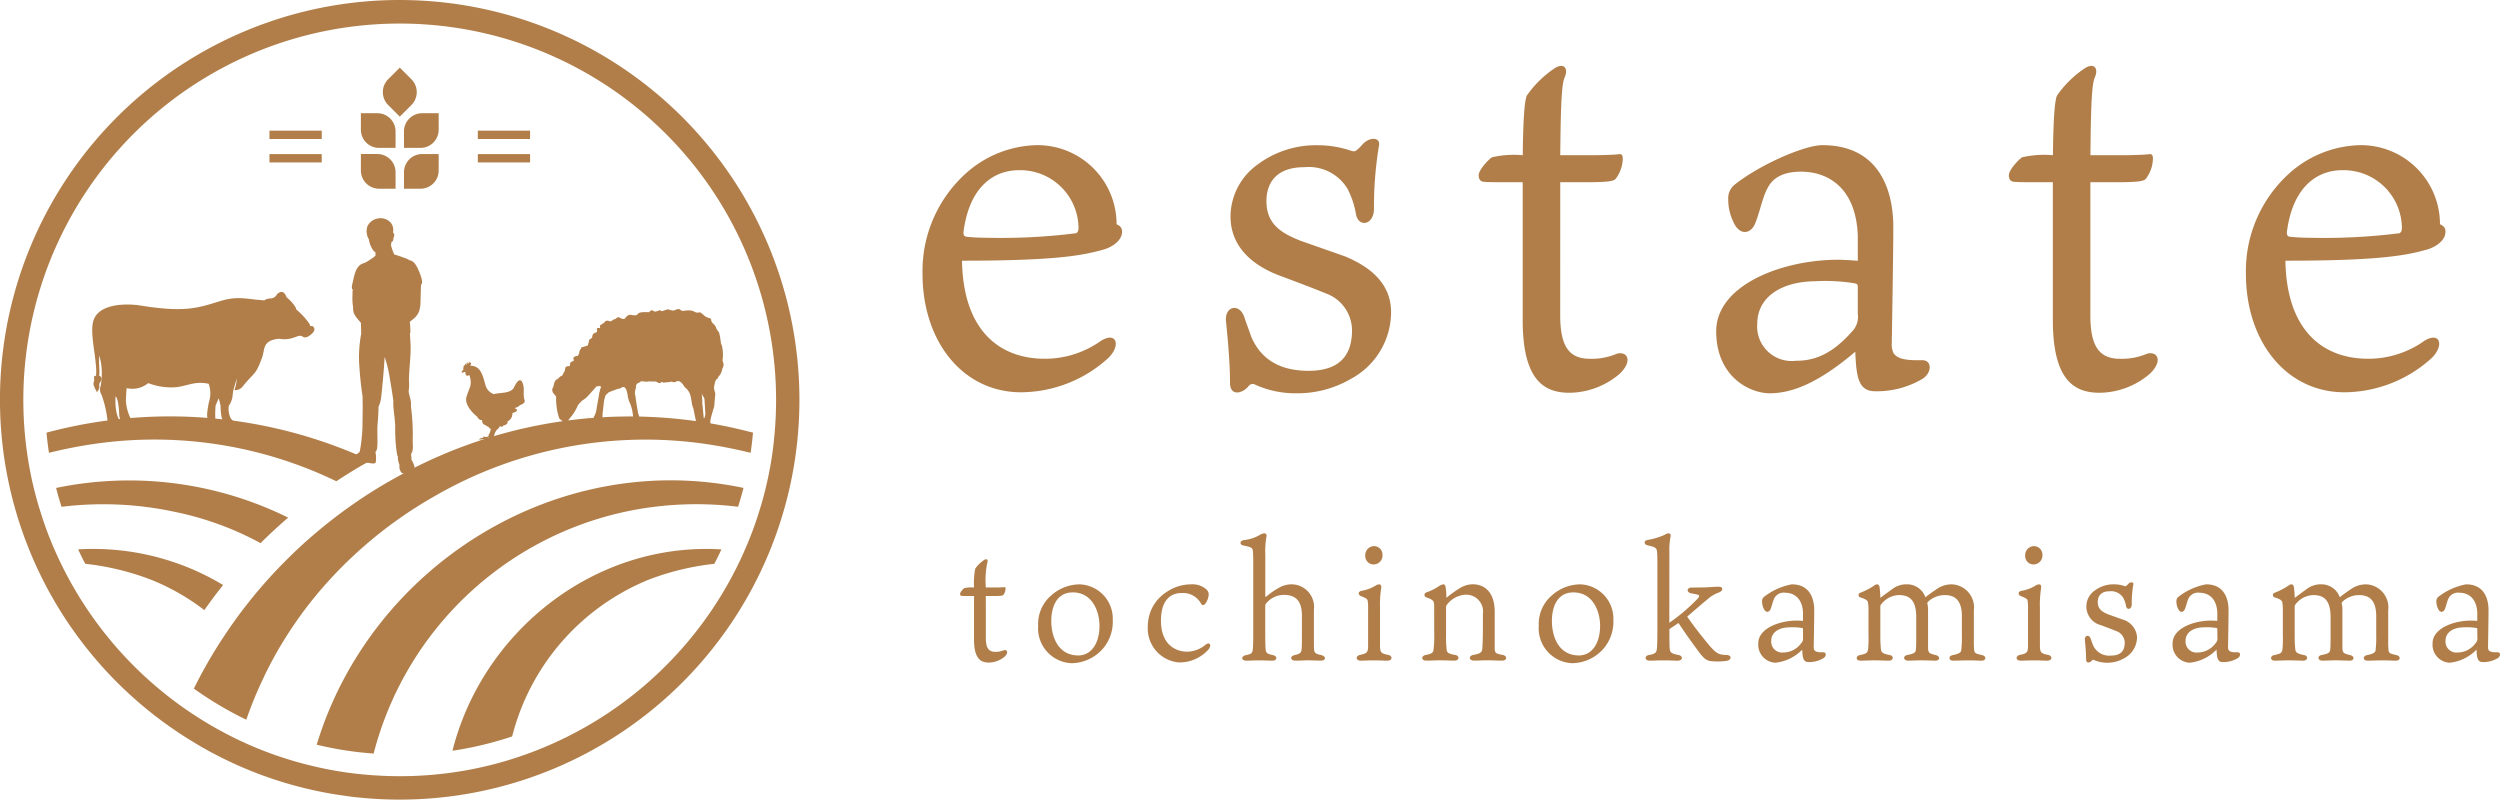 <svg xmlns="http://www.w3.org/2000/svg" width="204.534" height="65.418" viewBox="0 0 204.534 65.418"><g transform="translate(-338.244 -640.767)"><g transform="translate(338.244 640.767)"><g transform="translate(15.863 34.062)"><path d="M410.761,699.593c-.009.1-.018.209-.031.313-.043.452-.1.894-.165,1.337a38.048,38.048,0,0,0-4.354-.817,34.435,34.435,0,0,0-21.5,4.363c-.977.556-1.932,1.155-2.848,1.8a34.947,34.947,0,0,0-3.907,3.182c-.825.773-1.6,1.58-2.349,2.432a32.615,32.615,0,0,0-3.043,4.085,30.765,30.765,0,0,0-1.85,3.36c-.113.244-.23.486-.338.729-.4.886-.755,1.785-1.072,2.7a28.924,28.924,0,0,1-4.041-2.37c-.083-.056-.165-.117-.248-.178a38.915,38.915,0,0,1,2.765-4.723q.814-1.205,1.715-2.336a39.257,39.257,0,0,1,3.16-3.529q1.133-1.133,2.353-2.162a41.088,41.088,0,0,1,4-2.987q1.394-.912,2.856-1.7a39.049,39.049,0,0,1,28.4-3.625C410.426,699.507,410.6,699.546,410.761,699.593Z" transform="translate(-365.017 -698.257)" fill="#b17e49"/></g><g transform="translate(37.009 44.905)"><path d="M422.722,716.6c-.048.1-.1.213-.148.317-.139.29-.282.577-.438.864a21.366,21.366,0,0,0-5.322,1.28A18.856,18.856,0,0,0,405.6,731.9c-.29.1-.581.191-.877.278h0a28.063,28.063,0,0,1-4.007.895c2.453-9.729,11.557-17.013,21.811-16.484Z" transform="translate(-400.707 -716.557)" fill="#b17e49"/></g><g transform="translate(3.807 34.064)"><path d="M371.165,701.886c-.882.478-1.741,1-2.583,1.55-.065.043-.135.086-.2.134a34.185,34.185,0,0,0-19.167-3.143,37.717,37.717,0,0,0-4.345.816c-.07-.443-.126-.89-.169-1.337-.013-.1-.022-.208-.03-.313.165-.047.329-.087.495-.13A38.963,38.963,0,0,1,371.165,701.886Z" transform="translate(-344.67 -698.26)" fill="#b17e49"/></g><g transform="translate(4.588 39.299)"><path d="M364.977,710.145c-.76.651-1.5,1.328-2.209,2.041a.512.512,0,0,1-.048.047,25.255,25.255,0,0,0-7.046-2.565,27.825,27.825,0,0,0-9.238-.408c-.03-.082-.052-.161-.078-.243-.135-.425-.256-.864-.369-1.3A29.372,29.372,0,0,1,364.977,710.145Z" transform="translate(-345.988 -707.095)" fill="#b17e49"/></g><g transform="translate(6.39 44.908)"><path d="M360.89,719.516l-.043.057c-.517.651-1.012,1.315-1.49,2a18.107,18.107,0,0,0-4.424-2.513,21.512,21.512,0,0,0-5.318-1.28c-.152-.287-.3-.573-.434-.864-.052-.1-.1-.209-.152-.313.065-.009.135-.009.2-.013A20.611,20.611,0,0,1,360.89,719.516Z" transform="translate(-349.029 -716.563)" fill="#b17e49"/></g><g transform="translate(25.909 39.298)"><path d="M416.893,707.714c-.117.438-.239.873-.369,1.3-.026.082-.047.165-.078.243a27.884,27.884,0,0,0-9.246.408,27.2,27.2,0,0,0-20.569,19.783c-.074,0-.152-.013-.226-.018a28.254,28.254,0,0,1-4.432-.707C386.431,714.026,401.685,704.514,416.893,707.714Z" transform="translate(-381.972 -707.094)" fill="#b17e49"/></g><path d="M370.947,640.767a32.7,32.7,0,0,0-18.207,59.866q.364.247.742.482c.252.161.5.313.755.465.134.082.269.161.4.239.035.022.069.043.108.065.213.117.425.239.643.356.3.165.612.325.92.482a32.188,32.188,0,0,0,7.042,2.57,30.242,30.242,0,0,0,3.021.569l.091.013c.5.078,1,.134,1.511.174l.113.013a.867.867,0,0,0,.1.008c.908.078,1.832.117,2.753.117a32.709,32.709,0,1,0,0-65.418Zm30.423,37.526q-.228,1.425-.582,2.808c-.121.473-.252.938-.4,1.4a28.68,28.68,0,0,1-1.271,3.4c-.13.3-.265.595-.408.89a30.929,30.929,0,0,1-18.941,16.189h0a30.513,30.513,0,0,1-8.821,1.289c-.843,0-1.68-.035-2.505-.1a29.573,29.573,0,0,1-4.754-.764,30.037,30.037,0,0,1-5.839-2.058,30.983,30.983,0,0,1-14.656-14.552c-.147-.3-.283-.59-.412-.89a29.045,29.045,0,0,1-1.268-3.4c-.148-.46-.278-.929-.4-1.4q-.358-1.38-.582-2.808c-.086-.539-.156-1.086-.213-1.632a30.792,30.792,0,1,1,61.255,0C401.522,677.212,401.452,677.755,401.37,678.293Z" transform="translate(-338.244 -640.767)" fill="#b17e49"/><path d="M404.009,697.333a2.583,2.583,0,0,1,.217-.515,1.412,1.412,0,0,1-.217.515Zm-1.343-6.293a.194.194,0,0,0,.082-.217.091.091,0,0,0-.108-.04.14.14,0,0,0-.055-.068c0,.095-.014.149-.054.163a.188.188,0,0,0-.068-.136.55.55,0,0,1-.014.162.412.412,0,0,1-.067-.135v.2a.393.393,0,0,1-.1-.108.742.742,0,0,0-.013.163.118.118,0,0,1-.082-.041,1.3,1.3,0,0,0-.068.421c-.068.014-.122.095-.136.2.108,0,.19-.014.217-.054h.095c0,.258.082.352.244.3.041-.04.068-.055.081-.04.286.814-.04,1.084-.19,1.655-.19.393-.027.882.5,1.451l.34.312c.108.2.244.285.406.258a.329.329,0,0,0,.244.407,1.854,1.854,0,0,0,.3.176.254.254,0,0,0,.163.149c-.054.177-.082.285-.1.339a.735.735,0,0,0-.108.231c-.04.081-.136.095-.3.068s-.19.027-.081.094c-.149-.013-.244,0-.258.041-.108.041-.149.082-.162.108.068-.027.108-.041.135-.027s.068.014.149-.014a1.73,1.73,0,0,0,.393-.013c.068.027.055.041-.027.041-.149,0-.23.027-.244.068-.135-.014-.217,0-.244.027-.122.014-.162.041-.162.095a.114.114,0,0,1,.122-.027c0,.041.054.041.136,0a1.088,1.088,0,0,0,.366.014.105.105,0,0,0,0,.149.138.138,0,0,1,.081-.095.363.363,0,0,0,.312-.068c.054.027.095,0,.108-.068.013-.027.04-.027.067.014.108.04.149.04.136-.027a1.524,1.524,0,0,1-.122-.095.425.425,0,0,1,.055-.258,1.213,1.213,0,0,1,.23-.53.8.8,0,0,0,.258-.3l.122.055a.135.135,0,0,0,.136-.095c.284-.068.406-.177.353-.339a.712.712,0,0,0,.407-.692c.285-.081.406-.177.38-.271a1.016,1.016,0,0,0-.19-.136c.271-.095.407-.177.407-.231.366-.122.488-.285.366-.515-.108-.6.081-.95-.2-1.452-.176-.2-.393-.013-.664.57-.339.461-1.1.339-1.614.488a1.07,1.07,0,0,1-.651-.624c-.244-.76-.339-1.709-1.316-1.709Z" transform="translate(-364.22 -661.121)" fill="#b17e49" fill-rule="evenodd"/><path d="M367.61,684.782s.347-.224.6-.044.583-.113.583-.113.616-.4.258-.717c0,0-.045-.056-.191-.034,0,0-.078-.011-.078-.146a5.71,5.71,0,0,0-1.1-1.21s-.011-.325-.818-1.031c0,0-.2-.751-.762-.224a.6.6,0,0,1-.538.347c-.426.034-.482.157-.482.157-1.546-.1-2.2-.392-3.687.078-1.8.549-2.847.941-6.59.325,0,0-2.993-.459-3.676,1.121-.448,1.031.292,3.362.168,4.65-.3-.011-.078.292-.179.471a.532.532,0,0,0,.056.46c.045.213.191.246.157.426.415-.4.112-.572.292-.819s.123-.515-.079-.549c.079-.313-.034-.773.011-1.647a4.512,4.512,0,0,1,.18.841,5.589,5.589,0,0,1-.068,1.67.742.742,0,0,0,.068.672,8.776,8.776,0,0,1,.493,2.085c.022.347.168.2.168.2a1.781,1.781,0,0,1,.023.5c-.023.2,1.255.056,1.255.056s.134-.191-.011-.3-.863-.348-.773-2.387c0,0,.235.067.3,1.457,0,0-.011.437.246.6,0,0-.023.415.191.482a3.965,3.965,0,0,0,.975,0,3.743,3.743,0,0,1-.863-2.208c.044-1.154.078-1,.078-1a2.029,2.029,0,0,0,1.748-.415,5.271,5.271,0,0,0,2.107.347c1.042-.056,1.625-.549,2.836-.292a2.272,2.272,0,0,1,.022,1.5s-.246,1.143-.1,1.322c0,0-.213.359-.157.538a1.406,1.406,0,0,0,1.132.236,1.974,1.974,0,0,1-.348-.7,8.206,8.206,0,0,1,.023-1.132l.258-.582.146.616s0,1.211.28,1.289c0,0-.123.348-.068.415a1.219,1.219,0,0,0,1.244.033l-.627-.706a1.779,1.779,0,0,1-.157-1.02,1.907,1.907,0,0,0,.292-.684c.023-.146.033-.392.089-.627.112-.426.269-.863.28-.964a3.864,3.864,0,0,1-.2.986.787.787,0,0,0,.706-.336c.964-1.2,1.009-.818,1.569-2.365.225-.617-.011-1.39,1.4-1.5a2.309,2.309,0,0,0,1.311-.146Z" transform="translate(-343.438 -657.193)" fill="#b17e49" fill-rule="evenodd"/><path d="M417.641,693.272m3.065-2.521c-.015-.03-.075-1.087-.483-.906a.705.705,0,0,1-.363.136l-.725.271c-.317.3-.242.166-.363.559l-.03.12-.12,1.042-.015.332-.136.71.045.256h-1.011c-.015-.5-.046-.86-.075-1.071l.226,1,.151-.287.105-.709.015.044.151-.362.287-1.661c.06,0,0-.106.045-.181.2-.408-.06-.271-.287-.271l-.574.649-.287.3-.362.257-.287.317a3.978,3.978,0,0,1-.77,1.193l.03.784h-.166l.075-.694a.353.353,0,0,1-.332.09l.166.6h-.226l-.046-.649c-.105-.075-.287-.211-.287-.271a5.171,5.171,0,0,1-.241-1.661c.015-.151-.076-.151-.106-.212,0,0-.226-.256-.166-.256-.075-.061-.046-.287.015-.348.091-.09.03-.573.393-.709.045-.015.136-.181.3-.241.106-.031.151-.227.242-.363.121-.166-.045-.422.347-.438.2-.016.06-.136.121-.212-.015-.03.06-.091.076-.121.06-.075.271-.045.211-.211-.06-.181.03-.257.347-.3l.03-.045s.046-.076.03-.091c.106-.121.015-.181.106-.317a.455.455,0,0,0,.105-.227l.543-.166.091-.333c-.015-.256.272-.18.272-.392a.341.341,0,0,1,.3-.332c.136-.06.06-.046.105-.2-.045,0-.03-.227.091-.182.03.016.15.03.15-.015-.015-.287-.136-.076.317-.408.06-.045.121-.226.377-.151.332.106.166-.045.483-.136.181-.03.211-.256.438-.121.12.076.347.166.438.03.347-.5.619-.121.936-.256.181-.075-.03-.272,1-.227.075,0,.121-.271.393-.09.181.136.528-.166.573-.045.06.166.543-.181.679-.076a1.514,1.514,0,0,0,.393.076c.075-.015.407-.242.574-.03.045.06.2.06.3.044.86-.135.77.242,1.208.136.181-.045.393.363.74.438.045.015.226.076.226.121.015.377.362.408.408.709a1.808,1.808,0,0,0,.241.363c.015.015.076.348.106.423l-.015.06c.075.181.015.407.136.559a3.349,3.349,0,0,1,.076,1.162c-.091.121.2.378,0,.7-.03.03-.106.543-.332.694-.015.075-.105.181-.105.211-.212.031-.242.649-.272.634a1.667,1.667,0,0,0,.106.559l-.091,1.057-.136.453c-.226.784-.241.86-.045,1.4h-1.359l.075-.5-.241-1.179c-.257-.588-.046-1.238-.694-1.735-.076-.076-.347-.664-.71-.469-.272.151-.347-.075-.468.03l-.6.061c-.015-.031-.121-.091-.136-.061h.015c-.2.242-.408-.06-.5-.03l-.589-.015c-.105.061-.332,0-.453,0-.257-.03-.091.015-.347.121a.3.3,0,0,0-.211.3c-.015.287-.166.408-.045.77l.045.393.167,1a3.033,3.033,0,0,1,.2.891l.151-.71q-.023.249-.046.725c.046-.151.121-.317.2-.5a9.049,9.049,0,0,0-.166.891,6.409,6.409,0,0,1,.634-.951,3.874,3.874,0,0,0-.408.966h-.392l.015-.06-.075.015.045-.166-.151.211h-.589c-.015-.483-.03-1.057-.06-1.253l.181,1.027a3.367,3.367,0,0,0-.287-2.083l-.06-.227Zm6.068.392c0,.031-.015.106.015.106l.106,1.147.075-.075a1.815,1.815,0,0,1,.06-.242l-.075-1.253c-.03-.226-.2-.242-.227-.544l.045.635a1.106,1.106,0,0,1,0,.226Z" transform="translate(-369.319 -658.165)" fill="#b17e49" fill-rule="evenodd"/><path d="M393.445,651.06l-.954-.955-.954.955a1.488,1.488,0,0,0,0,2.1l.954.954.954-.954A1.488,1.488,0,0,0,393.445,651.06Z" transform="translate(-359.783 -644.572)" fill="#b17e49" fill-rule="evenodd"/><path d="M394.028,663.524v1.35h1.349a1.488,1.488,0,0,0,1.488-1.488v-1.35h-1.349A1.488,1.488,0,0,0,394.028,663.524Z" transform="translate(-360.976 -649.434)" fill="#b17e49" fill-rule="evenodd"/><path d="M389.424,662.036h-1.349v1.35a1.489,1.489,0,0,0,1.488,1.488h1.349v-1.35A1.488,1.488,0,0,0,389.424,662.036Z" transform="translate(-358.55 -649.434)" fill="#b17e49" fill-rule="evenodd"/><path d="M395.516,656.4a1.488,1.488,0,0,0-1.488,1.488v1.349h1.349a1.488,1.488,0,0,0,1.488-1.488V656.4Z" transform="translate(-360.976 -647.137)" fill="#b17e49" fill-rule="evenodd"/><path d="M389.424,656.4h-1.349v1.349a1.488,1.488,0,0,0,1.488,1.488h1.349v-1.349A1.488,1.488,0,0,0,389.424,656.4Z" transform="translate(-358.55 -647.137)" fill="#b17e49" fill-rule="evenodd"/><rect width="4.276" height="0.681" transform="translate(39.092 10.69)" fill="#b17e49"/><rect width="4.276" height="0.681" transform="translate(39.092 12.608)" fill="#b17e49"/><rect width="4.276" height="0.681" transform="translate(22.046 10.69)" fill="#b17e49"/><rect width="4.276" height="0.681" transform="translate(22.046 12.608)" fill="#b17e49"/></g><g transform="translate(413.718 646.159)"><path d="M475.652,678.29a7.908,7.908,0,0,0,4.583-1.473c1.268-.777,1.636.369.614,1.391a10.683,10.683,0,0,1-7.161,2.824c-4.746,0-8.061-4.133-8.061-9.7a10.763,10.763,0,0,1,3.519-8.184,8.96,8.96,0,0,1,5.729-2.332,6.465,6.465,0,0,1,6.629,6.465c.245.123.45.245.45.614,0,.737-.819,1.269-1.555,1.473-1.637.45-3.724.9-11.539.9C468.941,675.713,471.683,678.29,475.652,678.29Zm-6.424-9.984a14.113,14.113,0,0,0,1.514.081,49.3,49.3,0,0,0,7.447-.368c.164-.082.2-.245.2-.45a4.769,4.769,0,0,0-4.869-4.706c-2.169,0-4.092,1.473-4.542,5.074C468.982,668.183,469.023,668.265,469.228,668.306Z" transform="translate(-465.627 -654.33)" fill="#b17e49"/><path d="M517.24,669.545c1.882.777,3.8,2.087,3.8,4.583a6.216,6.216,0,0,1-3.273,5.442,8.66,8.66,0,0,1-4.419,1.187,8.011,8.011,0,0,1-3.314-.655c-.245-.123-.45-.2-.7.123-.45.532-1.473.818-1.473-.328,0-1.432-.123-2.987-.328-5.033-.123-1.269,1.146-1.514,1.514-.287.082.246.409,1.146.572,1.6.737,1.677,2.169,2.741,4.665,2.741q3.56,0,3.56-3.314a3.232,3.232,0,0,0-2.168-3.028c-1.187-.491-2.742-1.064-3.928-1.514-1.555-.614-3.846-1.964-3.846-4.787a5.269,5.269,0,0,1,2.25-4.256,7.946,7.946,0,0,1,4.91-1.555,8.308,8.308,0,0,1,2.7.45c.286.082.328.041.45-.041.286-.2.491-.532.737-.7.491-.368,1.228-.327,1.1.328a30.378,30.378,0,0,0-.409,5.156c0,1.35-1.269,1.555-1.474.45a6.935,6.935,0,0,0-.695-2.087,3.7,3.7,0,0,0-3.52-1.76c-2.414,0-3.109,1.391-3.109,2.782,0,1.882,1.228,2.619,2.782,3.233Z" transform="translate(-482.704 -653.973)" fill="#b17e49"/><path d="M549.094,670.268c0,2.5.7,3.56,2.414,3.56a5.2,5.2,0,0,0,2.209-.409c.86-.246,1.35.572.246,1.636a6.422,6.422,0,0,1-4.092,1.555c-1.965,0-3.846-.859-3.846-5.933V659.384h-.532c-1.841,0-2.373,0-2.7-.041-.286-.041-.369-.287-.369-.532,0-.45.86-1.35,1.105-1.473a8.2,8.2,0,0,1,2.5-.164c.041-3.641.2-4.541.327-4.869a8.586,8.586,0,0,1,2.291-2.25c.7-.45,1.146-.041.819.736-.2.45-.327,1.391-.368,6.383h2.578c.941,0,1.964-.041,2.209-.082s.328.082.328.369a2.841,2.841,0,0,1-.573,1.636c-.164.205-.614.287-2.414.287h-2.128Z" transform="translate(-496.922 -649.868)" fill="#b17e49"/><path d="M586.809,668.183c-.164-4.051-2.619-5.2-4.624-5.2-1.6,0-2.373.573-2.782,1.392-.409.777-.613,1.923-.982,2.823-.328.859-1.268,1.1-1.8-.123a4.162,4.162,0,0,1-.41-1.841,1.416,1.416,0,0,1,.573-1.228c2.087-1.637,5.688-3.192,7.121-3.192,4.868,0,5.81,4.01,5.81,6.67s-.123,9-.123,9.493a1.761,1.761,0,0,0,.123.818c.368.655,1.555.614,2.333.614.859-.042.859,1.064,0,1.555a7.316,7.316,0,0,1-3.888.982c-1.309-.041-1.473-1.187-1.555-3.233-2.946,2.5-5.115,3.4-7,3.4-1.637,0-4.379-1.351-4.379-5.074,0-3.765,5.36-5.851,9.985-5.851.409,0,.982.041,1.6.082Zm0,4.214c0-.245-.123-.245-.286-.286a15.182,15.182,0,0,0-3.233-.163c-2.824.041-4.706,1.35-4.706,3.478a2.825,2.825,0,0,0,3.151,3.028c1.269,0,2.782-.327,4.583-2.373a1.711,1.711,0,0,0,.491-1.473Z" transform="translate(-510.291 -654.33)" fill="#b17e49"/><path d="M622.3,670.268c0,2.5.7,3.56,2.414,3.56a5.207,5.207,0,0,0,2.21-.409c.859-.246,1.35.572.245,1.636a6.422,6.422,0,0,1-4.092,1.555c-1.964,0-3.846-.859-3.846-5.933V659.384H618.7c-1.841,0-2.373,0-2.7-.041-.286-.041-.369-.287-.369-.532,0-.45.86-1.35,1.106-1.473a8.189,8.189,0,0,1,2.5-.164c.04-3.641.2-4.541.326-4.869a8.58,8.58,0,0,1,2.292-2.25c.7-.45,1.146-.041.818.736-.2.45-.327,1.391-.368,6.383h2.578c.941,0,1.964-.041,2.209-.082s.327.082.327.369a2.837,2.837,0,0,1-.573,1.636c-.164.205-.614.287-2.414.287H622.3Z" transform="translate(-526.754 -649.868)" fill="#b17e49"/><path d="M658.392,678.29a7.909,7.909,0,0,0,4.583-1.473c1.269-.777,1.637.369.614,1.391a10.683,10.683,0,0,1-7.161,2.824c-4.747,0-8.061-4.133-8.061-9.7a10.763,10.763,0,0,1,3.519-8.184,8.959,8.959,0,0,1,5.729-2.332,6.465,6.465,0,0,1,6.629,6.465c.245.123.45.245.45.614,0,.737-.818,1.269-1.555,1.473-1.636.45-3.724.9-11.539.9C651.681,675.713,654.423,678.29,658.392,678.29Zm-6.424-9.984a14.124,14.124,0,0,0,1.514.081,49.3,49.3,0,0,0,7.447-.368c.164-.082.2-.245.2-.45a4.768,4.768,0,0,0-4.869-4.706c-2.169,0-4.092,1.473-4.542,5.074C651.722,668.183,651.763,668.265,651.968,668.306Z" transform="translate(-540.095 -654.33)" fill="#b17e49"/></g><g transform="translate(416.793 684.399)"><path d="M472.924,724.442c0,.789.22,1.125.763,1.125a1.651,1.651,0,0,0,.7-.129c.271-.078.427.181.078.517a2.032,2.032,0,0,1-1.293.491c-.621,0-1.216-.272-1.216-1.875V721h-.168c-.582,0-.75,0-.853-.012s-.117-.091-.117-.168c0-.143.271-.427.35-.466a2.618,2.618,0,0,1,.788-.052,6.173,6.173,0,0,1,.1-1.539,2.714,2.714,0,0,1,.724-.711c.22-.142.362-.013.258.233a7.333,7.333,0,0,0-.116,2.017h.815c.3,0,.62-.013.7-.026s.1.026.1.116a.894.894,0,0,1-.181.517c-.052.065-.194.091-.763.091h-.672Z" transform="translate(-470.817 -715.87)" fill="#b17e49"/><path d="M487.7,724.352a3.393,3.393,0,0,1-.763,2.314,3.46,3.46,0,0,1-2.6,1.241,2.855,2.855,0,0,1-2.741-3.051,3.081,3.081,0,0,1,1.1-2.521,3.522,3.522,0,0,1,2.289-.879A2.806,2.806,0,0,1,487.7,724.352Zm-3.271-2.237c-1.448,0-1.758,1.409-1.758,2.327,0,1.383.607,2.831,2.211,2.831,1.034,0,1.732-.956,1.732-2.43C486.613,723.693,486.044,722.115,484.428,722.115Z" transform="translate(-475.21 -717.28)" fill="#b17e49"/><path d="M501.5,721.844a.546.546,0,0,1,.22.44,1.416,1.416,0,0,1-.22.672c-.1.168-.271.323-.427.039a1.669,1.669,0,0,0-1.564-.828c-1,0-1.694.686-1.694,2.263,0,1.965,1.216,2.534,2.133,2.534a2.362,2.362,0,0,0,1.513-.569c.361-.271.53.064.22.414a3.183,3.183,0,0,1-2.418,1.034,2.789,2.789,0,0,1-2.521-3,3.307,3.307,0,0,1,1.539-2.766,3.563,3.563,0,0,1,1.978-.621A1.739,1.739,0,0,1,501.5,721.844Z" transform="translate(-481.381 -717.28)" fill="#b17e49"/><path d="M511.561,720.511v2.081c0,.672.012,1.06.026,1.215.026.35.052.453.569.556.44.078.388.465,0,.465-.3,0-.607-.025-1.085-.025s-.725.025-1.035.025c-.478,0-.478-.387,0-.465.388-.078.492-.142.518-.569.025-.465.025-.711.025-1.371v-5.107c0-.853,0-1.125-.025-1.422s-.1-.349-.776-.491c-.284-.026-.375-.388.065-.44a3.383,3.383,0,0,0,1.216-.388.935.935,0,0,1,.439-.168.189.189,0,0,1,.168.246,6.8,6.8,0,0,0-.1,1.525v3.375c0,.052.026.078.1.013a6.741,6.741,0,0,1,1.008-.7,2.119,2.119,0,0,1,1.034-.285,1.855,1.855,0,0,1,1.836,2.068v2.793c0,.142,0,.245.013.453.013.258.091.375.543.465s.478.465-.014.465c-.271,0-.672-.025-.995-.025-.363,0-.556.025-1.06.025-.427,0-.479-.361-.065-.453.44-.1.543-.194.569-.478.013-.117.026-.375.026-1.164v-1.591c0-1.318-.621-1.693-1.474-1.693a1.882,1.882,0,0,0-1.46.711C511.561,720.239,511.561,720.3,511.561,720.511Z" transform="translate(-486.596 -714.408)" fill="#b17e49"/><path d="M525.921,725.549c-.44,0-.453-.4-.04-.478.556-.116.634-.22.634-.763v-3a3.538,3.538,0,0,0-.026-.582c-.014-.206-.052-.258-.569-.465-.233-.091-.246-.375.064-.426a3.269,3.269,0,0,0,1.1-.4.68.68,0,0,1,.324-.13c.129,0,.207.091.181.285a9.013,9.013,0,0,0-.1,1.654v3c0,.607.052.711.646.827.4.065.4.478-.052.478-.323,0-.633-.025-1.1-.025C526.619,725.523,526.153,725.549,525.921,725.549Zm1.771-8.662a.73.73,0,0,1-.725.789.683.683,0,0,1-.685-.724.736.736,0,0,1,.724-.776A.7.7,0,0,1,527.692,716.887Z" transform="translate(-493.134 -715.129)" fill="#b17e49"/><path d="M535.608,723.214c0-.387-.065-.5-.659-.7a.21.21,0,0,1,.025-.4,4.559,4.559,0,0,0,1.034-.517.882.882,0,0,1,.336-.142c.116,0,.168.065.194.207a4.376,4.376,0,0,1,.065.9,9.492,9.492,0,0,1,1.072-.776,2.036,2.036,0,0,1,1.086-.336c1.086,0,1.8.789,1.8,2.237v2.974c0,.414.078.465.646.569.4.065.388.465-.039.465s-.763-.025-1.2-.025c-.336,0-.84.025-1.086.025-.465,0-.465-.4-.064-.465.685-.129.724-.259.737-.672.014-.258.039-.556.039-1.81v-.866a1.381,1.381,0,0,0-1.461-1.578,2.077,2.077,0,0,0-1.461.789.435.435,0,0,0-.091.336v2.2a6.973,6.973,0,0,0,.039,1.034c.012.362.065.453.711.569.375.065.349.465-.065.465-.284,0-.711-.025-1.177-.025-.426,0-.789.025-1.125.025-.44,0-.427-.4-.039-.465.582-.116.62-.207.646-.582a8.909,8.909,0,0,0,.039-1.215Z" transform="translate(-496.822 -717.28)" fill="#b17e49"/><path d="M556.827,724.352a3.4,3.4,0,0,1-.763,2.314,3.463,3.463,0,0,1-2.6,1.241,2.856,2.856,0,0,1-2.741-3.051,3.079,3.079,0,0,1,1.1-2.521,3.519,3.519,0,0,1,2.288-.879A2.806,2.806,0,0,1,556.827,724.352Zm-3.271-2.237c-1.448,0-1.758,1.409-1.758,2.327,0,1.383.607,2.831,2.211,2.831,1.034,0,1.732-.956,1.732-2.43C555.741,723.693,555.172,722.115,553.556,722.115Z" transform="translate(-503.38 -717.28)" fill="#b17e49"/><path d="M567.357,721.726a14.761,14.761,0,0,0,2.055-1.706c.271-.272.389-.375.389-.479s-.143-.129-.634-.22c-.427-.065-.414-.478.039-.478.3,0,.736,0,1.125-.013s.763-.052,1.021-.052.336.078.336.181-.065.207-.3.3a2.672,2.672,0,0,0-.9.543c-.517.427-1.086.918-1.668,1.422.582.853,1.371,1.836,1.862,2.417.556.62.724.7,1.383.724.388.012.427.4-.026.479a4.989,4.989,0,0,1-1.331.012c-.246-.026-.517-.181-.9-.7-.336-.452-.957-1.293-1.655-2.34-.026-.052-.065-.078-.156,0-.219.155-.427.285-.633.427v.336c0,.853.012,1.086.025,1.254.026.3.1.414.711.53.4.065.375.465-.051.465-.246,0-.724-.025-1.125-.025-.556,0-.776.025-1.189.025-.388,0-.44-.4-.039-.465.569-.1.608-.233.646-.517.013-.168.038-.453.038-1.474v-4.926c0-1,0-1.254-.025-1.5-.026-.361-.155-.414-.789-.556-.3-.078-.31-.374.013-.44a5.6,5.6,0,0,0,1.383-.414.8.8,0,0,1,.323-.13c.155,0,.233.142.155.363a5.713,5.713,0,0,0-.077,1.189Z" transform="translate(-509.333 -714.408)" fill="#b17e49"/><path d="M584.693,723.783c-.052-1.28-.828-1.642-1.461-1.642a.864.864,0,0,0-.879.439c-.129.246-.194.608-.31.892s-.4.349-.569-.039a1.321,1.321,0,0,1-.129-.582.447.447,0,0,1,.181-.388,5.222,5.222,0,0,1,2.249-1.008c1.538,0,1.836,1.267,1.836,2.107s-.039,2.844-.039,3a.565.565,0,0,0,.039.259c.117.207.491.194.738.194.271-.013.271.336,0,.491a2.315,2.315,0,0,1-1.229.31c-.414-.013-.465-.375-.491-1.021a3.551,3.551,0,0,1-2.211,1.073,1.471,1.471,0,0,1-1.383-1.6c0-1.189,1.693-1.849,3.154-1.849.13,0,.31.013.5.026Zm0,1.332c0-.078-.039-.078-.091-.091a4.813,4.813,0,0,0-1.021-.051c-.892.012-1.487.426-1.487,1.1a.892.892,0,0,0,.995.957,1.81,1.81,0,0,0,1.449-.75.543.543,0,0,0,.155-.466Z" transform="translate(-515.731 -717.28)" fill="#b17e49"/><path d="M601.281,721.766a2.121,2.121,0,0,1,1.125-.31,1.888,1.888,0,0,1,1.8,2.12v2.443a7.594,7.594,0,0,0,.026.828c.039.258.117.271.66.4.361.091.323.453-.052.453-.284,0-.608-.025-1.1-.025-.258,0-1.008.025-1.241.025-.362,0-.4-.387-.026-.453.569-.116.671-.245.7-.388a9.868,9.868,0,0,0,.052-1.344v-1.448c0-1.318-.569-1.732-1.409-1.732a1.992,1.992,0,0,0-1.37.556c-.026.052-.052.078-.052.1a2.35,2.35,0,0,1,.065.582v2.961c0,.517.039.569.634.711.387.091.349.453-.026.453-.194,0-.828-.025-1.177-.025s-.815.025-1.073.025c-.388,0-.439-.4-.039-.465.621-.129.66-.22.686-.465.013-.13.026-.4.026-.905v-1.719c0-1.4-.543-1.81-1.423-1.81a1.9,1.9,0,0,0-1.448.763c-.065.065-.065.116-.065.22v2.392c0,.491.026.814.039.956.026.349.1.453.75.581.323.052.3.453-.078.453-.233,0-.866-.025-1.215-.025s-.815.025-1.138.025c-.375,0-.388-.387-.039-.453.569-.129.633-.168.686-.53a9.4,9.4,0,0,0,.025-1.138v-1.9a3.74,3.74,0,0,0-.039-.711c-.012-.142-.09-.285-.62-.44a.2.2,0,0,1,0-.388,5.675,5.675,0,0,0,1.086-.556.506.506,0,0,1,.284-.13c.091,0,.168.091.194.22a6.691,6.691,0,0,1,.065.892c.143-.116.5-.375,1-.737a1.89,1.89,0,0,1,1.189-.375,1.587,1.587,0,0,1,1.5,1.061C600.479,722.309,600.932,722,601.281,721.766Z" transform="translate(-521.266 -717.28)" fill="#b17e49"/><path d="M617.044,725.549c-.44,0-.453-.4-.04-.478.556-.116.634-.22.634-.763v-3a3.538,3.538,0,0,0-.026-.582c-.013-.206-.052-.258-.569-.465-.234-.091-.246-.375.064-.426a3.27,3.27,0,0,0,1.1-.4.68.68,0,0,1,.323-.13c.129,0,.207.091.181.285a9.045,9.045,0,0,0-.1,1.654v3c0,.607.051.711.646.827.4.065.4.478-.052.478-.323,0-.633-.025-1.1-.025C617.742,725.523,617.276,725.549,617.044,725.549Zm1.771-8.662a.73.73,0,0,1-.725.789.683.683,0,0,1-.685-.724.736.736,0,0,1,.724-.776A.7.7,0,0,1,618.815,716.887Z" transform="translate(-530.267 -715.129)" fill="#b17e49"/><path d="M629.2,724.214a1.617,1.617,0,0,1,1.2,1.447,1.964,1.964,0,0,1-1.035,1.719,2.733,2.733,0,0,1-1.4.375,2.536,2.536,0,0,1-1.048-.207c-.078-.039-.142-.065-.219.039-.142.168-.466.259-.466-.1,0-.452-.039-.944-.1-1.59-.039-.4.363-.478.479-.091.026.078.13.363.181.5a1.447,1.447,0,0,0,1.474.866q1.124,0,1.125-1.047a1.021,1.021,0,0,0-.685-.957c-.375-.155-.866-.336-1.241-.479a1.58,1.58,0,0,1-.5-2.857,2.512,2.512,0,0,1,1.552-.491,2.625,2.625,0,0,1,.853.142c.091.026.1.014.143-.012.091-.065.155-.168.232-.22.155-.117.388-.1.35.1a9.519,9.519,0,0,0-.13,1.629c0,.426-.4.491-.465.142a2.193,2.193,0,0,0-.22-.66,1.17,1.17,0,0,0-1.112-.555c-.763,0-.982.439-.982.879,0,.595.388.828.879,1.021Z" transform="translate(-534.109 -717.167)" fill="#b17e49"/><path d="M641.905,723.783c-.051-1.28-.827-1.642-1.461-1.642a.864.864,0,0,0-.879.439c-.129.246-.194.608-.31.892s-.4.349-.569-.039a1.306,1.306,0,0,1-.13-.582.446.446,0,0,1,.181-.388,5.227,5.227,0,0,1,2.25-1.008c1.538,0,1.836,1.267,1.836,2.107s-.039,2.844-.039,3a.557.557,0,0,0,.039.259c.117.207.491.194.737.194.271-.013.271.336,0,.491a2.312,2.312,0,0,1-1.228.31c-.414-.013-.466-.375-.491-1.021a3.552,3.552,0,0,1-2.211,1.073,1.471,1.471,0,0,1-1.383-1.6c0-1.189,1.693-1.849,3.155-1.849.129,0,.31.013.5.026Zm0,1.332c0-.078-.038-.078-.09-.091a4.829,4.829,0,0,0-1.021-.051c-.892.012-1.487.426-1.487,1.1a.892.892,0,0,0,1,.957,1.809,1.809,0,0,0,1.448-.75.541.541,0,0,0,.155-.466Z" transform="translate(-539.046 -717.28)" fill="#b17e49"/><path d="M658.495,721.766a2.119,2.119,0,0,1,1.125-.31,1.888,1.888,0,0,1,1.8,2.12v2.443a7.566,7.566,0,0,0,.026.828c.039.258.117.271.66.4.361.091.322.453-.052.453-.284,0-.608-.025-1.1-.025-.258,0-1.009.025-1.241.025-.362,0-.4-.387-.026-.453.569-.116.672-.245.7-.388a9.885,9.885,0,0,0,.052-1.344v-1.448c0-1.318-.569-1.732-1.409-1.732a1.993,1.993,0,0,0-1.37.556c-.025.052-.052.078-.052.1a2.35,2.35,0,0,1,.065.582v2.961c0,.517.039.569.634.711.388.091.348.453-.026.453-.194,0-.828-.025-1.177-.025s-.815.025-1.073.025c-.388,0-.44-.4-.039-.465.621-.129.66-.22.686-.465.013-.13.026-.4.026-.905v-1.719c0-1.4-.543-1.81-1.422-1.81a1.9,1.9,0,0,0-1.448.763c-.065.065-.065.116-.065.22v2.392c0,.491.026.814.039.956.026.349.1.453.75.581.323.052.3.453-.077.453-.233,0-.866-.025-1.216-.025s-.814.025-1.138.025c-.375,0-.388-.387-.039-.453.569-.129.634-.168.685-.53a9.353,9.353,0,0,0,.026-1.138v-1.9a3.74,3.74,0,0,0-.039-.711c-.013-.142-.09-.285-.62-.44a.2.2,0,0,1,0-.388,5.651,5.651,0,0,0,1.085-.556.508.508,0,0,1,.285-.13c.09,0,.168.091.194.22a6.7,6.7,0,0,1,.065.892c.143-.116.5-.375,1-.737a1.893,1.893,0,0,1,1.19-.375,1.588,1.588,0,0,1,1.5,1.061C657.693,722.309,658.145,722,658.495,721.766Z" transform="translate(-544.581 -717.28)" fill="#b17e49"/><path d="M677.8,723.783c-.052-1.28-.828-1.642-1.461-1.642a.863.863,0,0,0-.879.439c-.13.246-.194.608-.31.892s-.4.349-.569-.039a1.321,1.321,0,0,1-.129-.582.447.447,0,0,1,.181-.388,5.227,5.227,0,0,1,2.25-1.008c1.539,0,1.836,1.267,1.836,2.107s-.039,2.844-.039,3a.563.563,0,0,0,.039.259c.117.207.492.194.737.194.271-.013.271.336,0,.491a2.312,2.312,0,0,1-1.228.31c-.414-.013-.465-.375-.491-1.021a3.552,3.552,0,0,1-2.211,1.073,1.471,1.471,0,0,1-1.383-1.6c0-1.189,1.694-1.849,3.154-1.849.129,0,.31.013.5.026Zm0,1.332c0-.078-.039-.078-.09-.091a4.831,4.831,0,0,0-1.022-.051c-.892.012-1.487.426-1.487,1.1a.892.892,0,0,0,1,.957,1.809,1.809,0,0,0,1.448-.75.541.541,0,0,0,.155-.466Z" transform="translate(-553.673 -717.28)" fill="#b17e49"/></g><path d="M387.951,690.935a1.051,1.051,0,0,0,.348.025c.1-.022.113-.02.141-.143a2.371,2.371,0,0,0-.035-.788c.177-.171.159-.553.165-.767.012-.533-.032-1.052.017-1.586.041-.449.068-.895.07-1.344a2.316,2.316,0,0,0,.194-.614c.06-.4.091-.8.13-1.2q.113-1.133.178-2.269a10.294,10.294,0,0,1,.427,1.767q.158.909.287,1.823c-.034.717.151,1.436.149,2.155a14.029,14.029,0,0,0,.108,1.928c0,.033.009.066.014.1q.022.154.05.306a.007.007,0,0,0,.006.006l.046-.005a1.5,1.5,0,0,0,.132.752.792.792,0,0,0,.148.622.84.84,0,0,0,.68.123c.657-.117.392-.757.145-1.183a1.479,1.479,0,0,0-.012-.3c-.006-.041-.011-.1-.022-.152.214-.271.143-.761.139-1.076a17.486,17.486,0,0,0-.145-2.823,1.888,1.888,0,0,0-.028-.523c-.055-.244-.128-.457-.161-.7a3.777,3.777,0,0,0,.027-.863c0-.446.036-.891.069-1.334.035-.463.069-.926.069-1.39,0-.395-.05-.787-.055-1.181.065-.074.03-.2.029-.316a5.007,5.007,0,0,0-.043-.611c.1-.076.194-.153.288-.232a1.413,1.413,0,0,0,.5-.709,1.286,1.286,0,0,0,.034-.188,1.128,1.128,0,0,0,.048-.324q.015-.468.028-.936c0-.165.01-.33.014-.5,0-.037.016-.111.017-.177.233-.1-.127-.948-.174-1.058-.133-.316-.371-.869-.762-.9a1.562,1.562,0,0,0-.434-.205q-.417-.157-.842-.286a1.776,1.776,0,0,0-.079-.2,3.732,3.732,0,0,1-.18-.573,1.215,1.215,0,0,0,.04-.253c.068,0,.1-.03.14-.136a.324.324,0,0,0,.016-.085.538.538,0,0,1,.048-.195.245.245,0,0,0,.028-.145c-.006-.068-.037-.165-.106-.191a.971.971,0,0,0-.2-.837,1.12,1.12,0,0,0-1.037-.321,1.135,1.135,0,0,0-.859.653,1.283,1.283,0,0,0,.121,1.046,1.507,1.507,0,0,0,.057.26l0,.012a1.9,1.9,0,0,0,.2.471h0a.835.835,0,0,0,.288.331c0,.092,0,.186-.005.278a6.056,6.056,0,0,1-.593.419c-.095.057-.19.107-.284.16-.556.132-.745.59-.873,1.124-.043.182-.088.364-.126.547a1.1,1.1,0,0,0-.05.415.189.189,0,0,0,.071.1,2.968,2.968,0,0,0-.021.463,4.2,4.2,0,0,0,.052.988,1.163,1.163,0,0,0,.079.53,2.764,2.764,0,0,0,.414.569c.048.059.1.117.146.173,0,.206.008.411.014.615a.95.95,0,0,0,.016.226,10.221,10.221,0,0,0-.161,2.728c.057.814.137,1.639.265,2.446,0,.277.005.556.008.835q-.005.675-.017,1.35c0,.148,0,.3-.008.443a13.044,13.044,0,0,1-.206,1.847.008.008,0,0,0,.007.009h0a.5.5,0,0,1-.04.062.847.847,0,0,1-.485.271,1.149,1.149,0,0,0-.556.247.362.362,0,0,0-.078.139.2.2,0,0,0,.08.244l0,0a.6.6,0,0,0,.358.145,2.711,2.711,0,0,0,.863-.124A1.541,1.541,0,0,1,387.951,690.935Z" transform="translate(-19.447 -12.28)" fill="#b17e49"/></g></svg>
